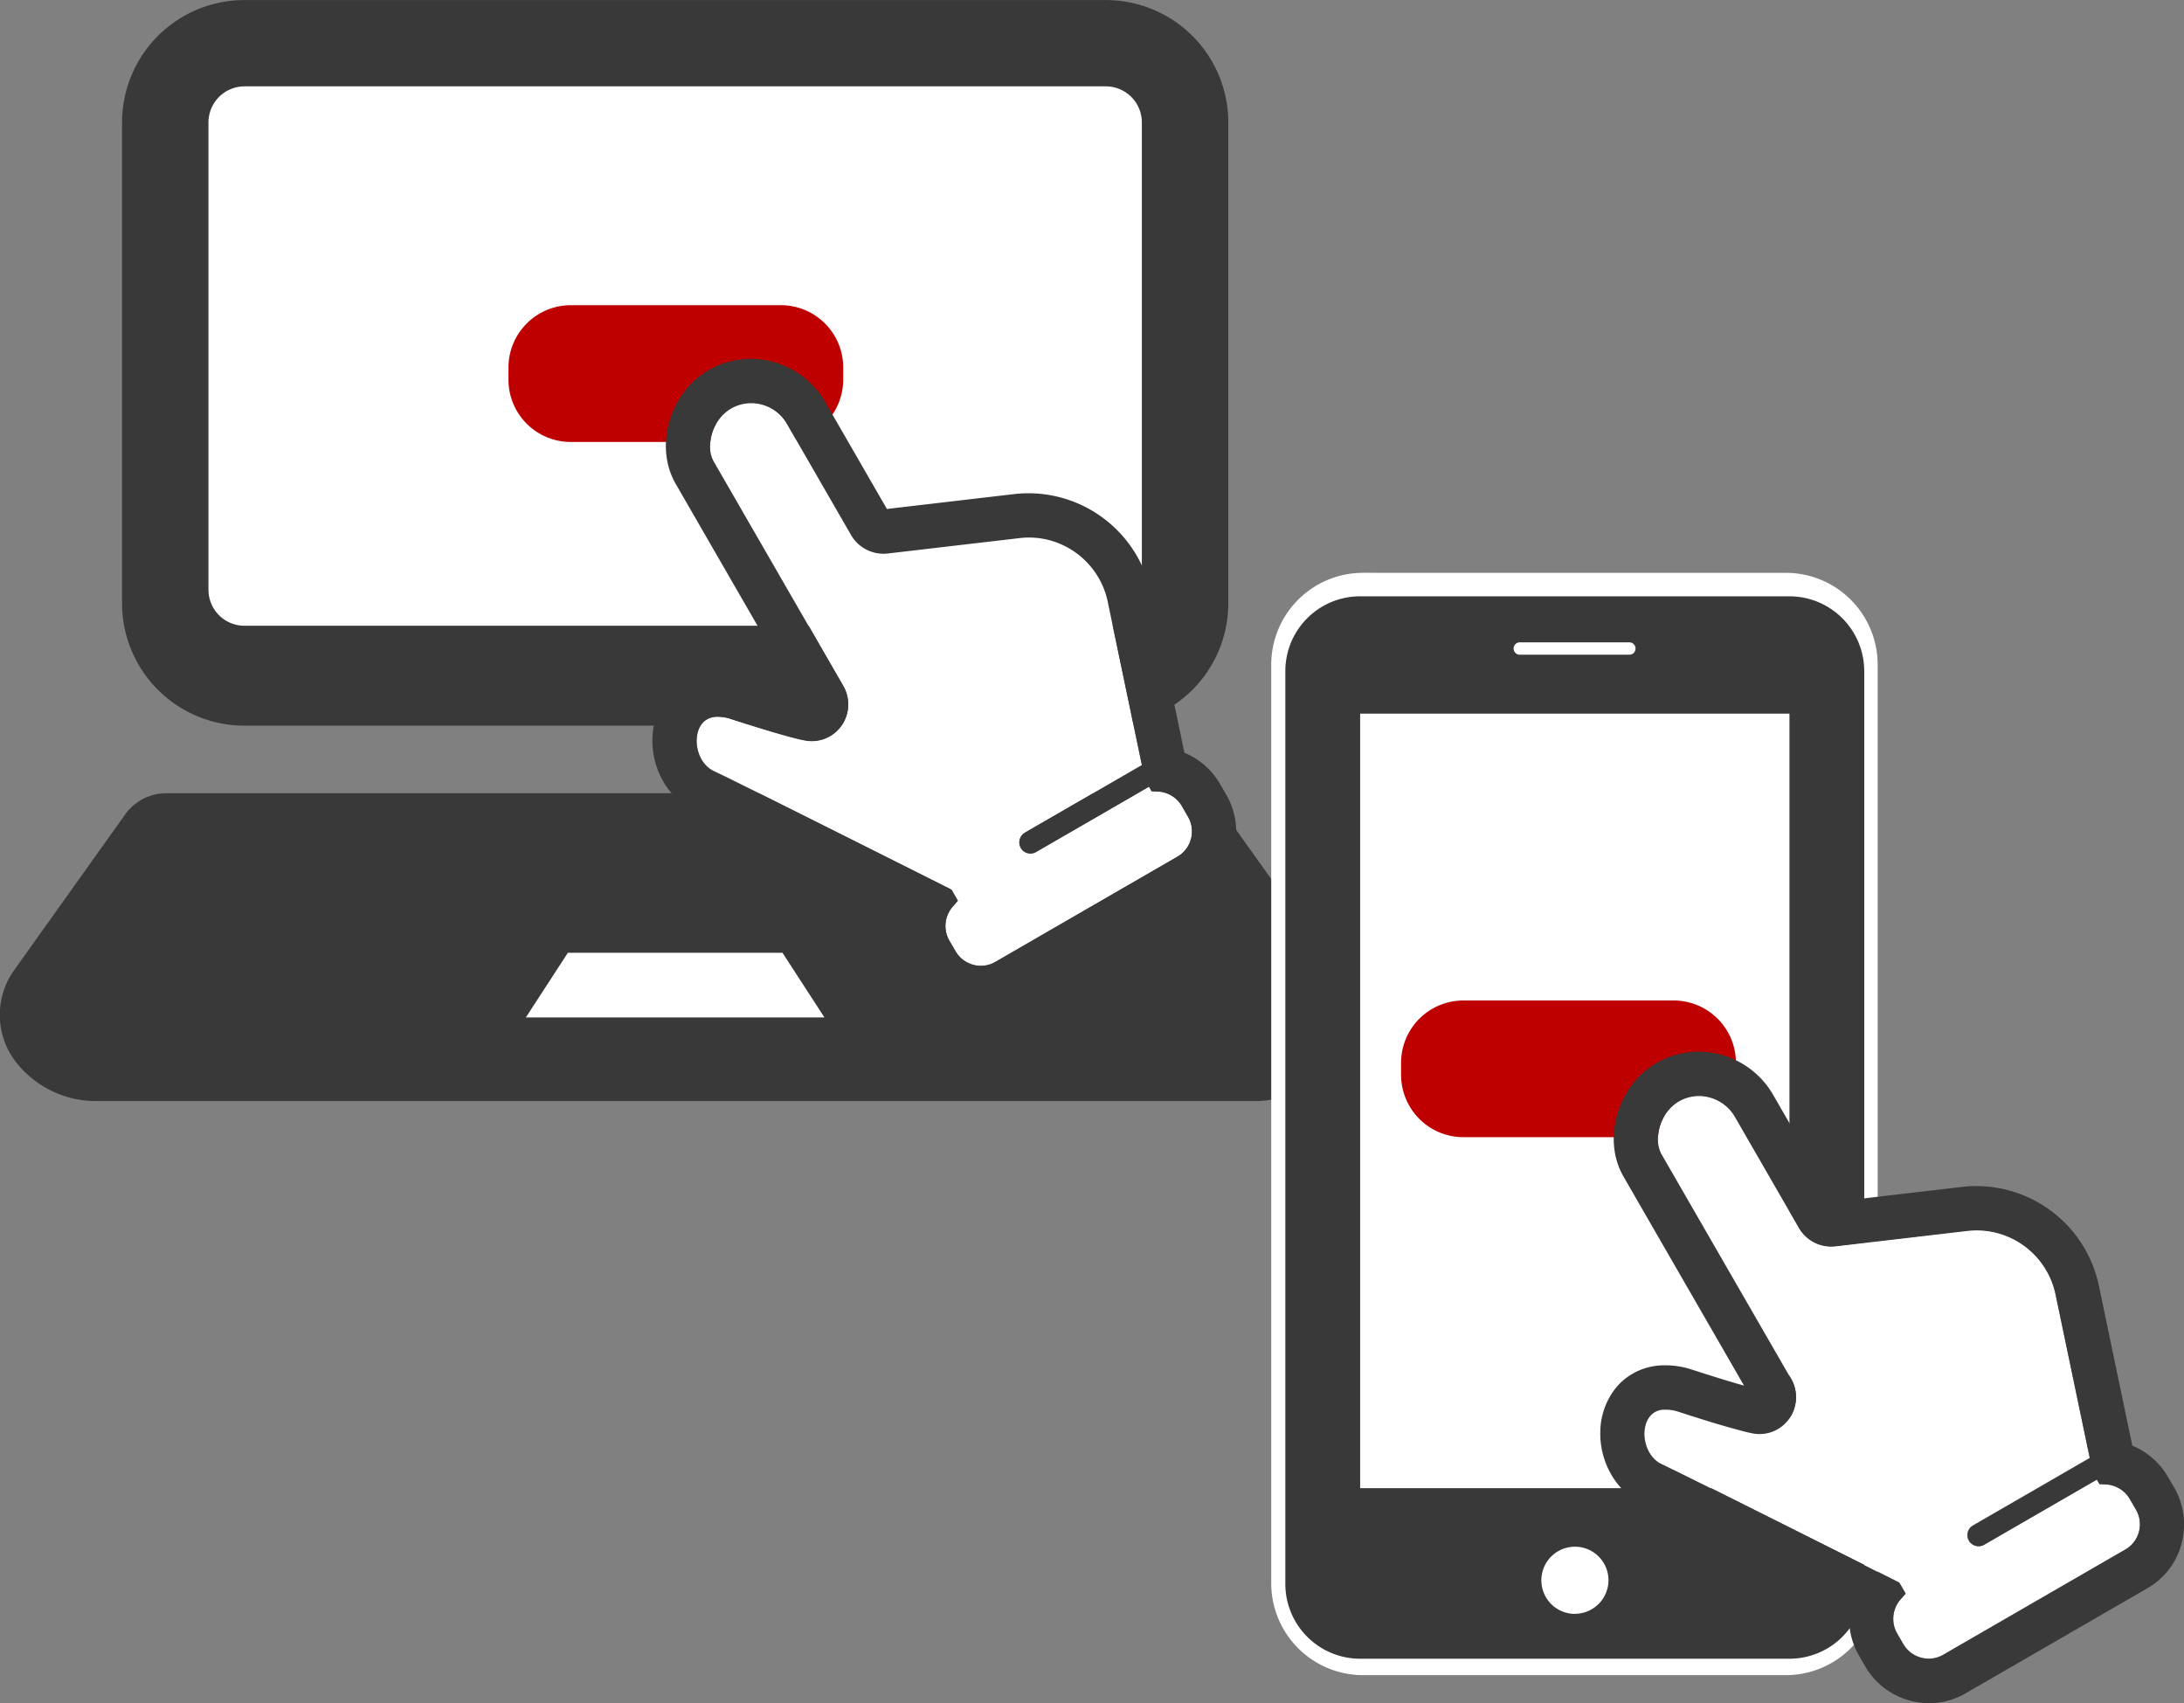 <svg width="177" height="138" viewBox="0 0 177 138" fill="none" xmlns="http://www.w3.org/2000/svg"><rect x="0" y="0" width="177" height="138" fill="#808080" stroke="none"/><g clip-path="url(#clip0_1500_2152)" fill-rule="evenodd" clip-rule="evenodd"><path d="M13.307 4.112h82.012v50.333H13.307V4.112z" fill="#fff"/><path d="M46.256 24.728h17.033a5.05 5.05 0 015.048 5.056v.971a5.058 5.058 0 01-5.048 5.057H46.256a5.051 5.051 0 01-5.048-5.057v-.97a5.059 5.059 0 015.048-5.057z" fill="#BF0000"/><path d="M36.887 72.934H71.74v12.329H36.887V72.934z" fill="#fff"/><path d="M19.816 58.798H89.62a9.919 9.919 0 007.015-2.9 9.933 9.933 0 002.913-7.015V9.921a9.931 9.931 0 00-2.913-7.015 9.916 9.916 0 00-7.015-2.9H19.816a9.913 9.913 0 00-7.014 2.9 9.929 9.929 0 00-2.911 7.015v38.96a9.93 9.93 0 002.91 7.015 9.916 9.916 0 007.015 2.902zm-2.922-48.88a2.927 2.927 0 012.922-2.921H89.62a2.922 2.922 0 012.92 2.92v37.867a2.925 2.925 0 01-2.92 2.92H19.816a2.92 2.92 0 01-2.922-2.92V9.918zm91.51 68.852l-9.08-12.736a4.11 4.11 0 00-3.45-1.76H13.56a4.095 4.095 0 00-3.445 1.76L1.032 78.77a6.25 6.25 0 00.027 6.967 8.212 8.212 0 006.868 3.479h93.582a8.196 8.196 0 006.869-3.479 6.256 6.256 0 00.026-6.964v-.003zm-51.436 3.67H42.617l3.407-5.24h17.391l3.401 5.24h-9.849z" fill="#393939"/><path d="M61.746 32.75a3.356 3.356 0 012.031 1.569l5.189 8.995a3.036 3.036 0 002.972 1.503l10.7-1.247a6.468 6.468 0 013.712.674 6.566 6.566 0 013.436 4.545v.008l2.757 13.187-9.486 5.482a.901.901 0 00.9 1.56l9.16-5.293.215.37.495.02a2.376 2.376 0 011.964 1.19l.495.852a2.381 2.381 0 01-.16 2.628 2.341 2.341 0 01-.689.609l-14.773 8.536a2.337 2.337 0 01-1.789.231 2.378 2.378 0 01-1.438-1.11l-.495-.85a2.381 2.381 0 01.267-2.752l.42-.482-.514-.892-.24-.123s-4.313-2.166-8.839-4.433a4240.458 4240.458 0 00-6.44-3.219l-2.383-1.183c-.32-.156-.595-.292-.817-.396-.223-.104-.397-.193-.512-.246a2.18 2.18 0 01-.586-.397 2.558 2.558 0 01-.442-.565 2.987 2.987 0 01-.343-.94 2.81 2.81 0 01.082-1.414 1.91 1.91 0 01.283-.533c.114-.146.254-.269.413-.363.234-.13.495-.201.763-.21.415-.01.83.055 1.221.192 2.318.75 3.765 1.176 4.643 1.413.878.237 1.184.29 1.23.298a2.945 2.945 0 003.006-1.115 2.995 2.995 0 00.185-3.283L57.848 37.373a2.4 2.4 0 01-.297-1.059 3.67 3.67 0 01.408-1.854 3.219 3.219 0 013.787-1.71z" fill="#fff"/><path d="M55.43 31.774a7.39 7.39 0 00-1.426 3.624 6.69 6.69 0 00.072 1.948c.122.65.352 1.276.68 1.85l9.767 16.932a110.34 110.34 0 01-4.169-1.279 7 7 0 00-2.564-.358 5.182 5.182 0 00-2.297.672 5 5 0 00-1.397 1.208 5.763 5.763 0 00-1.216 3.363 6.63 6.63 0 00.879 3.595 5.954 5.954 0 002.631 2.438c.159.073.496.235.951.46 1.607.793 4.774 2.368 8.002 3.984 2.895 1.45 5.845 2.925 7.767 3.891a5.99 5.99 0 00.731 3.913l.495.851a5.98 5.98 0 005.928 2.95 5.89 5.89 0 002.194-.743l14.776-8.537a5.894 5.894 0 002.754-3.614 5.996 5.996 0 00-.605-4.53l-.495-.851a5.97 5.97 0 00-2.897-2.546l-2.692-12.882a10.162 10.162 0 00-3.974-6.198 10.148 10.148 0 00-7.114-1.883L71.878 41.24l-5-8.67a6.965 6.965 0 00-6.903-3.436c-.901.116-1.77.41-2.557.866a6.666 6.666 0 00-1.989 1.774zm6.322 1.013a3.35 3.35 0 012.03 1.568l5.188 8.992a3.034 3.034 0 002.972 1.502l10.7-1.25a6.467 6.467 0 013.712.674 6.558 6.558 0 013.435 4.543v.008l2.755 13.18-9.488 5.483a.9.9 0 00.9 1.56l9.163-5.295.213.37.495.02a2.376 2.376 0 011.964 1.19l.49.853a2.374 2.374 0 01-.849 3.235l-14.776 8.538a2.34 2.34 0 01-1.79.231 2.378 2.378 0 01-1.436-1.108l-.496-.852a2.382 2.382 0 01.268-2.75l.42-.482-.513-.893-.235-.128s-4.313-2.164-8.839-4.43a3545.27 3545.27 0 00-6.44-3.216c-.93-.463-1.746-.867-2.384-1.182-.32-.157-.594-.297-.816-.396-.222-.1-.397-.193-.512-.246a2.178 2.178 0 01-.586-.397 2.56 2.56 0 01-.442-.565 2.988 2.988 0 01-.342-.94 2.81 2.81 0 01.082-1.414c.065-.191.16-.371.283-.532a1.46 1.46 0 01.413-.363c.234-.13.495-.202.763-.21a3.45 3.45 0 011.221.191c2.318.75 3.765 1.175 4.643 1.412.878.237 1.184.29 1.23.297a2.947 2.947 0 003.006-1.115 2.993 2.993 0 00.186-3.281L57.853 37.411a2.388 2.388 0 01-.298-1.059 3.67 3.67 0 01.409-1.853 3.347 3.347 0 011.262-1.382 3.304 3.304 0 012.527-.33h-.002z" fill="#393939"/><path d="M110.471 47.915h34.257a5.943 5.943 0 015.945 5.949v74.419a5.946 5.946 0 01-5.945 5.949h-34.257a5.946 5.946 0 01-5.945-5.949v-74.42a5.943 5.943 0 015.945-5.949z" fill="#fff" stroke="#fff" stroke-width="3"/><path d="M118.602 81.066h17.032a5.053 5.053 0 015.053 5.05v.97a5.057 5.057 0 01-5.053 5.057h-17.032a5.057 5.057 0 01-5.053-5.057v-.97a5.053 5.053 0 015.053-5.05z" fill="#BF0000"/><path d="M145.025 48.317h-34.793a6.06 6.06 0 00-6.063 6.03v74.026a6.063 6.063 0 006.063 6.028h34.793a6.057 6.057 0 006.06-6.028V54.347a6.067 6.067 0 00-6.06-6.03zm-21.818 3.73h8.838a.501.501 0 01.504.505.504.504 0 01-.148.354.488.488 0 01-.356.142h-8.838a.506.506 0 01-.379-.132.503.503 0 01.379-.868zm4.423 78.72a2.712 2.712 0 01-2.506-1.684 2.72 2.72 0 01.592-2.963 2.725 2.725 0 012.961-.59 2.723 2.723 0 011.681 2.51 2.73 2.73 0 01-2.728 2.722v.005zm17.395-10.183h-34.793v-62.76h34.793v62.761z" fill="#393939"/><path d="M138.566 88.891a3.359 3.359 0 012.03 1.567l5.189 8.993a3.027 3.027 0 002.972 1.507l10.7-1.25a6.54 6.54 0 017.148 5.225v.011l2.758 13.177-9.486 5.482a.904.904 0 00-.324 1.23.908.908 0 001.224.337l9.161-5.294.214.366.495.02c.394.018.778.13 1.12.327.351.21.642.507.844.863l.495.853a2.356 2.356 0 01.242 1.794 2.32 2.32 0 01-1.095 1.438l-14.772 8.537a2.372 2.372 0 01-3.228-.883l-.495-.852a2.376 2.376 0 01.266-2.747l.422-.486-.515-.882-.24-.129s-4.313-2.161-8.838-4.432c-2.264-1.13-4.581-2.29-6.44-3.222-.931-.456-1.747-.863-2.385-1.18-.319-.159-.594-.288-.817-.397-.223-.109-.396-.198-.511-.248a2.017 2.017 0 01-.587-.406 2.473 2.473 0 01-.441-.556 3.039 3.039 0 01-.342-.941 2.83 2.83 0 01.081-1.418c.065-.193.16-.374.283-.536a1.37 1.37 0 01.412-.357c.232-.135.496-.206.764-.208.416-.013.83.051 1.222.189 2.317.753 3.765 1.179 4.641 1.407.879.248 1.189.298 1.231.308a2.952 2.952 0 003.006-1.12 3.001 3.001 0 00.185-3.282l-10.484-18.184a2.365 2.365 0 01-.297-1.061 3.672 3.672 0 01.408-1.854 3.376 3.376 0 011.261-1.378 3.273 3.273 0 012.523-.328z" fill="#fff"/><path d="M132.247 87.92a7.37 7.37 0 00-1.425 3.619 6.665 6.665 0 00.073 1.953c.122.648.352 1.272.681 1.844l9.766 16.935c-.827-.228-2.146-.625-4.169-1.279a6.888 6.888 0 00-2.564-.357 5.093 5.093 0 00-2.297.674 4.808 4.808 0 00-1.398 1.2 5.81 5.81 0 00-1.216 3.371 6.651 6.651 0 00.879 3.589 5.995 5.995 0 002.631 2.439c.16.069.496.238.951.456 1.607.793 4.774 2.37 8.002 3.986 2.896 1.447 5.841 2.925 7.768 3.897a5.984 5.984 0 00.733 3.906l.495.853a5.972 5.972 0 003.617 2.786 5.878 5.878 0 004.505-.575l14.775-8.537a5.9 5.9 0 002.754-3.619 5.994 5.994 0 00-.604-4.531l-.495-.843a5.945 5.945 0 00-2.898-2.548l-2.692-12.88v-.009a10.169 10.169 0 00-3.975-6.197 10.151 10.151 0 00-7.112-1.884l-10.334 1.21-5.001-8.676a6.98 6.98 0 00-4.208-3.243 6.866 6.866 0 00-5.251.675 6.586 6.586 0 00-1.991 1.785zm6.324 1.011a3.36 3.36 0 012.03 1.567l5.187 8.992a3.018 3.018 0 002.972 1.498l10.7-1.25a6.525 6.525 0 016.397 3.233c.355.616.608 1.286.75 1.983v.009l2.755 13.187-9.488 5.483a.9.9 0 00.899 1.557l9.163-5.295.214.367.495.02a2.406 2.406 0 011.964 1.19l.495.853a2.354 2.354 0 01.241 1.794 2.337 2.337 0 01-1.095 1.438l-14.775 8.537a2.296 2.296 0 01-1.79.228 2.383 2.383 0 01-1.438-1.101l-.495-.853a2.39 2.39 0 01.268-2.756l.422-.476-.515-.892-.24-.119s-4.312-2.172-8.838-4.432a5183.75 5183.75 0 01-6.439-3.223c-.931-.456-1.746-.862-2.384-1.18-.319-.158-.595-.287-.816-.396-.222-.109-.397-.198-.513-.248a2.153 2.153 0 01-.585-.397 2.75 2.75 0 01-.442-.565 3.072 3.072 0 01-.343-.942 2.838 2.838 0 01.082-1.417c.067-.189.163-.366.284-.526a1.472 1.472 0 011.176-.575 3.38 3.38 0 011.221.188c2.318.754 3.765 1.18 4.642 1.408.879.248 1.189.298 1.23.308a2.951 2.951 0 003.006-1.121 2.991 2.991 0 00.185-3.282l-10.482-18.174a2.41 2.41 0 01-.298-1.06 3.64 3.64 0 01.409-1.855 3.31 3.31 0 011.261-1.378 3.264 3.264 0 012.528-.327z" fill="#393939"/></g><defs><clipPath id="clip0_1500_2152"><rect width="177" height="138" fill="#fff"/></clipPath></defs></svg>